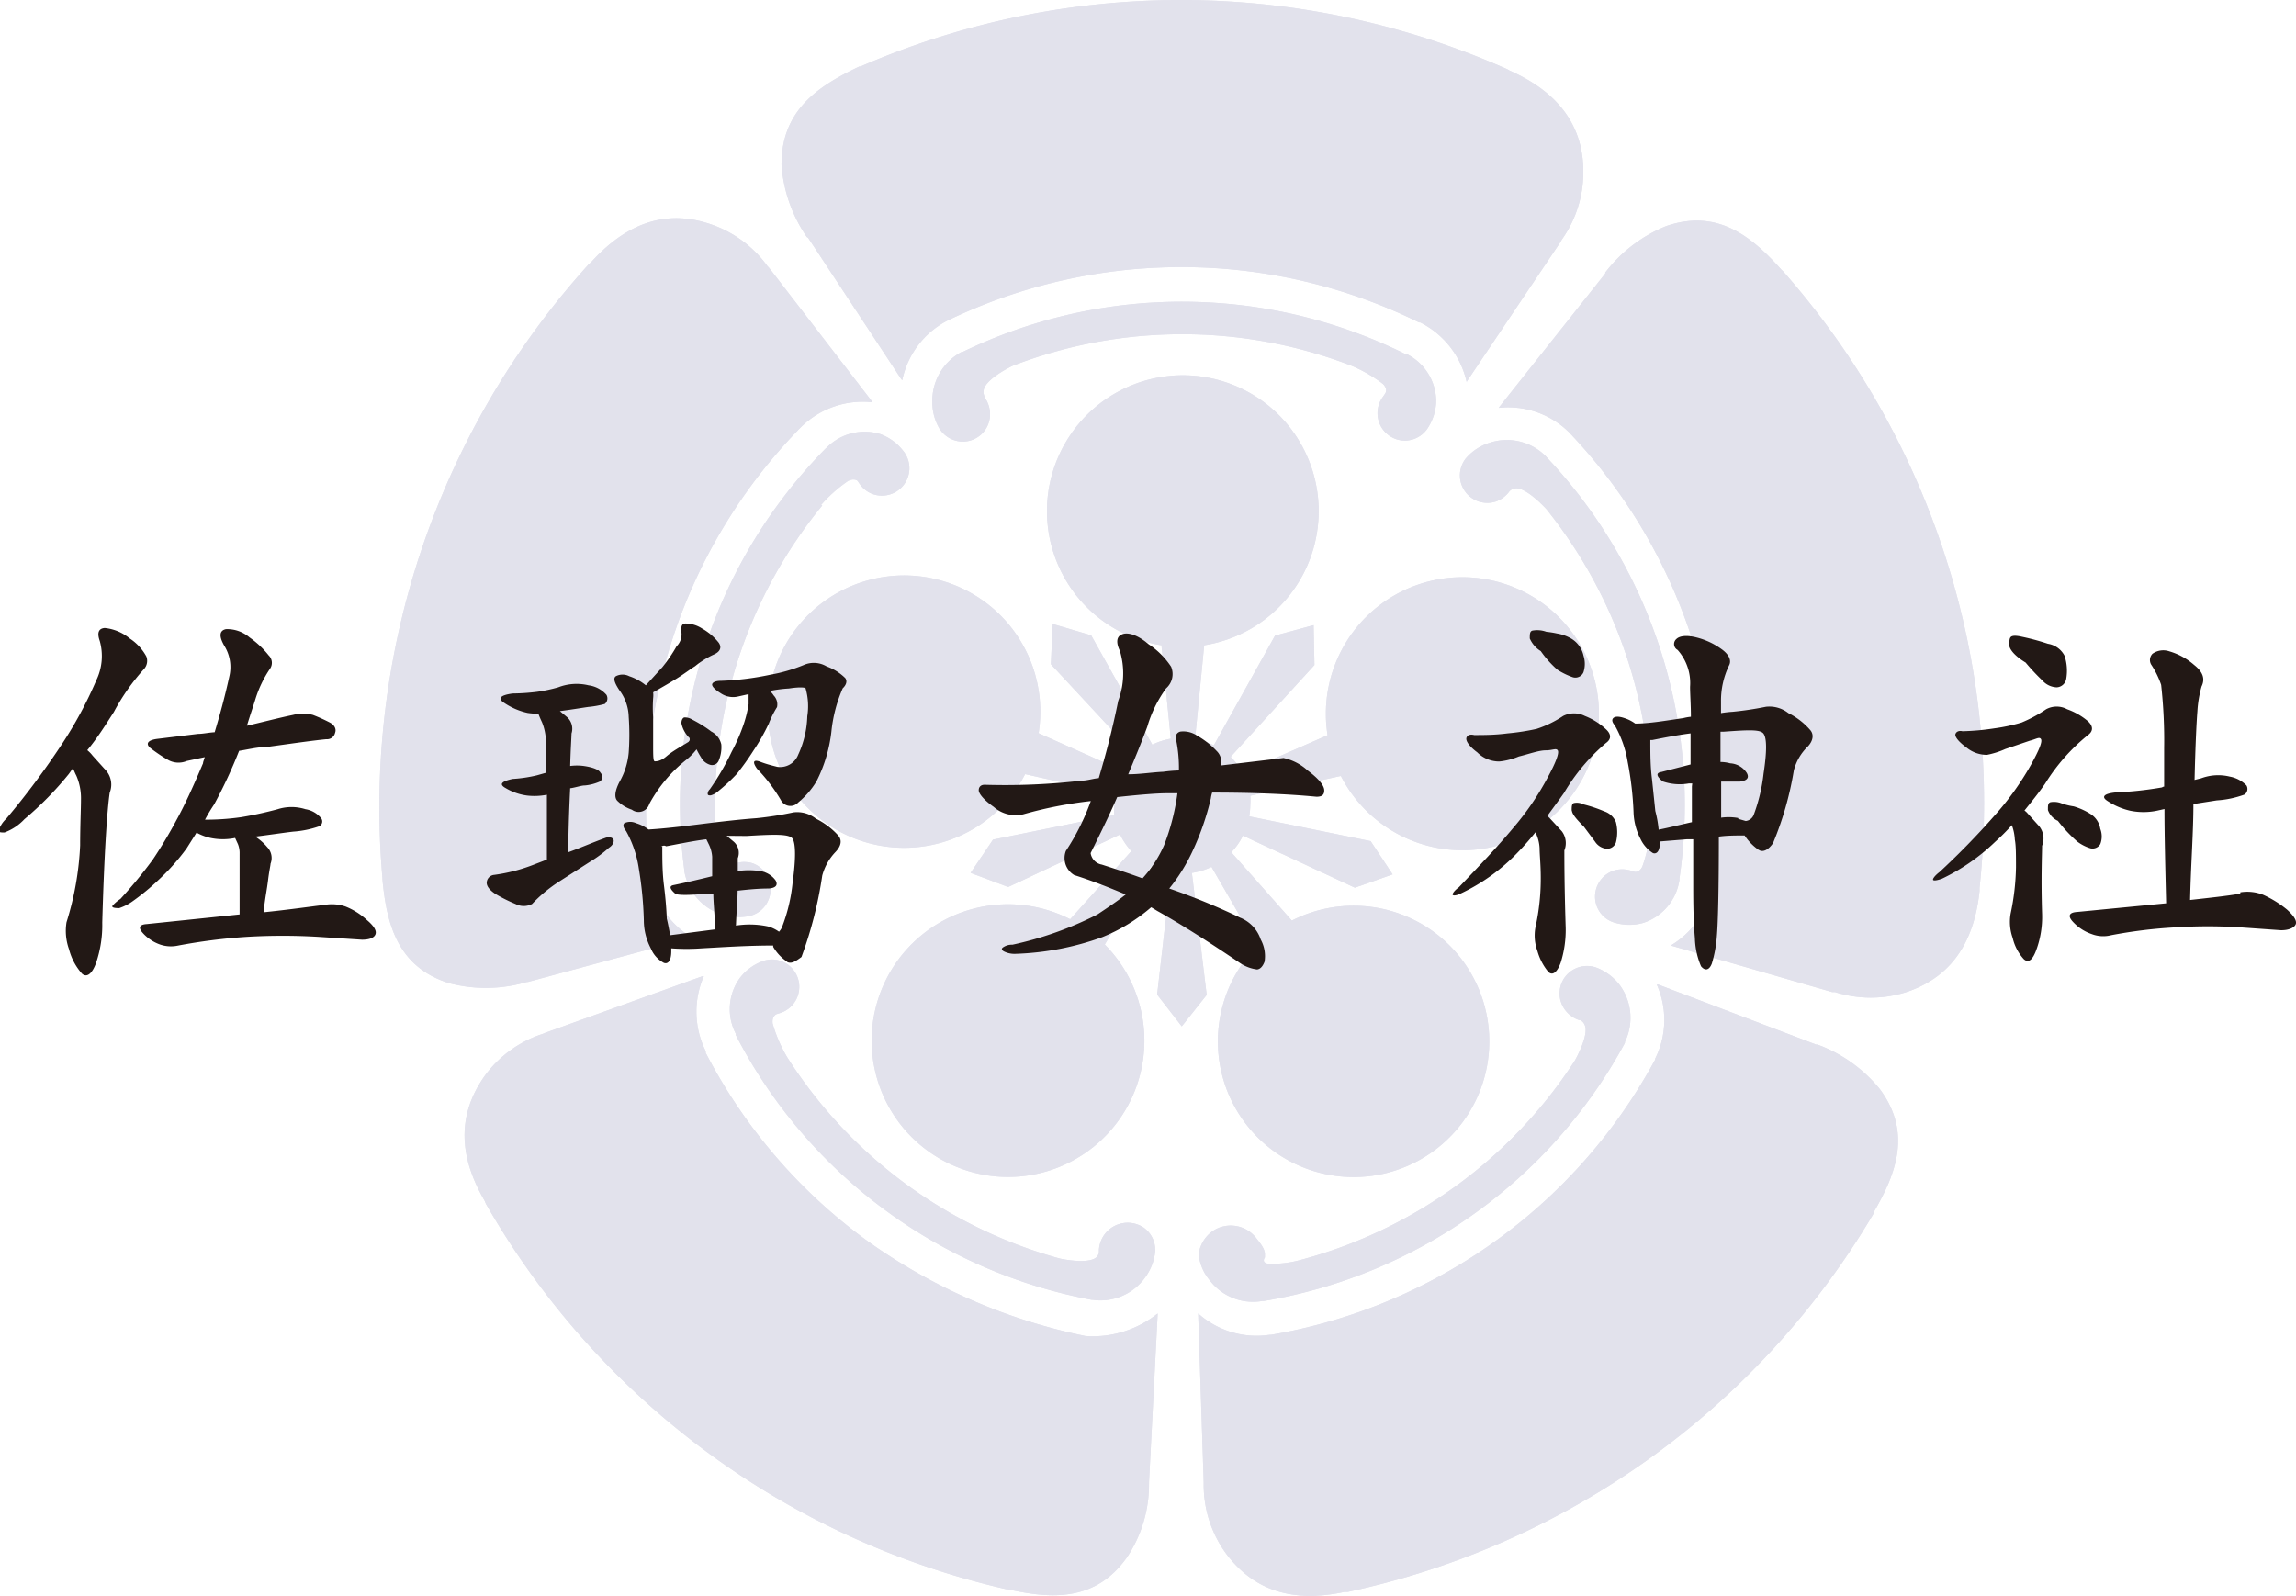 <svg xmlns="http://www.w3.org/2000/svg" viewBox="0 0 138.08 95.98"><defs><style>.cls-1,.cls-2{fill:#e2e2ec;}.cls-2{fill-rule:evenodd;}.cls-3{fill:#221815;}</style></defs><title>ttl_sarume</title><g id="レイヤー_2" data-name="レイヤー 2"><g id="Layer_3" data-name="Layer 3"><path class="cls-1" d="M83.19,23.84a1.65,1.65,0,0,0,1.3,2.66,1.64,1.64,0,0,0,1.39-.78l0,0a3.1,3.1,0,0,0,.49-1.59,3.2,3.2,0,0,0-1.78-2.84l-.08,0a30.28,30.28,0,0,0-26.64-.11l-.06,0a3.32,3.32,0,0,0-1.74,3,3.13,3.13,0,0,0,.43,1.6v0a1.67,1.67,0,0,0,1.4.78,1.64,1.64,0,0,0,1.64-1.65,1.74,1.74,0,0,0-.32-1l0-.05a.58.58,0,0,1-.07-.36C59.22,22.79,60.9,22,60.9,22a28.31,28.31,0,0,1,20.39,0,8.63,8.63,0,0,1,1.88,1.09c.32.32.14.57.14.57Z"/><path class="cls-1" d="M71.68,52.5a4.1,4.1,0,0,0,1.18-.36l2.75,4.75a8.16,8.16,0,1,0,2.08-1.52l-3.64-4.11a4,4,0,0,0,.7-1l6.73,3.13,2.27-.8-1.32-2L75.13,49.1a4.4,4.4,0,0,0,.06-.65,4,4,0,0,0,0-.59l5.45-1.19a8.21,8.21,0,1,0-.8-2.45l-5.11,2.24a4.32,4.32,0,0,0-.72-.94L79.05,40,79,37.6l-2.32.63L73,44.83a4,4,0,0,0-1.13-.39l.55-5.63a8.17,8.17,0,1,0-2.57,0l.56,5.62a4.19,4.19,0,0,0-1.11.36l-3.68-6.58-2.31-.68-.11,2.42,5.13,5.52a4.25,4.25,0,0,0-.74.92L62.46,44.1a8.19,8.19,0,1,0-.81,2.46l5.42,1.22a4.44,4.44,0,0,0-.06.68,3.62,3.62,0,0,0,0,.56l-7.29,1.48-1.35,2,2.26.85,6.73-3.16a4.19,4.19,0,0,0,.68,1l-3.68,4.1a8.2,8.2,0,1,0,2.08,1.52l2.78-4.71a4.19,4.19,0,0,0,1.21.39l-.84,7.33,1.48,1.91,1.5-1.89Z"/><path class="cls-1" d="M48.6,14.3l5.6,8.5.06.07a5.23,5.23,0,0,1,2.68-3.57l0,0a32.37,32.37,0,0,1,28.4.09l.07,0A5.31,5.31,0,0,1,88.21,23l0-.05,5.62-8.37.09-.16a7,7,0,0,0,1.3-4.09c0-3.2-2-5-4.42-6.08l-.16-.09A48.4,48.4,0,0,0,51.75,4l-.07,0C49.22,5.17,47,6.61,47,9.9a8.74,8.74,0,0,0,1.52,4.35Z"/><path class="cls-1" d="M101,52.93v-.09a30.49,30.49,0,0,0-8.09-25.45l0,0a3.29,3.29,0,0,0-3.35-.75,3.11,3.11,0,0,0-1.38.9l0,0a1.65,1.65,0,0,0,1.76,2.63,1.7,1.7,0,0,0,.83-.61l0,0a.55.55,0,0,1,.32-.18c.66-.14,1.9,1.23,1.9,1.23A28.49,28.49,0,0,1,99.23,50a8.46,8.46,0,0,1-.46,2.12c-.2.41-.5.31-.5.31l-.18-.06a1.7,1.7,0,0,0-1.06,0A1.65,1.65,0,0,0,96,54.42a1.63,1.63,0,0,0,1.16,1.09h0a3.07,3.07,0,0,0,1.66,0A3.2,3.2,0,0,0,101,52.93Z"/><path class="cls-1" d="M117,33.5a48.31,48.31,0,0,0-9.79-17.21l-.06-.05c-1.79-2-3.85-3.71-6.95-2.64a8.74,8.74,0,0,0-3.66,2.79l0,.06-6.35,8-.05.08a5.2,5.2,0,0,1,4.21,1.46l0,0A32.5,32.5,0,0,1,103,53.09v.08a5.33,5.33,0,0,1-2.54,3.71l.06,0,9.67,2.79.17,0a7.08,7.08,0,0,0,4.29,0c3-1,4.12-3.41,4.4-6.09l0-.18A48.35,48.35,0,0,0,117,33.5Z"/><path class="cls-1" d="M72.75,77a3.26,3.26,0,0,0,3.16,1.25H76A30.39,30.39,0,0,0,97.72,62.73l0-.06a3.32,3.32,0,0,0-.31-3.42,3.2,3.2,0,0,0-1.28-1h0a1.65,1.65,0,0,0-2,2.5,1.71,1.71,0,0,0,.83.6l.06,0a.52.52,0,0,1,.26.25c.35.59-.57,2.19-.57,2.19a28.32,28.32,0,0,1-16.53,12,6.38,6.38,0,0,1-1.91.22c-.44-.07-.2-.38-.2-.38v-.2c0-.35-.33-.71-.55-1A1.94,1.94,0,0,0,73,74a2,2,0,0,0-.91,1.44v0A2.84,2.84,0,0,0,72.75,77Z"/><path class="cls-1" d="M109.31,62.83l-.08,0-9.5-3.61-.09,0a5.23,5.23,0,0,1-.1,4.46l0,.05A32.43,32.43,0,0,1,76.45,80.28h-.08A5.26,5.26,0,0,1,72.06,79v.07l.33,10.09,0,.18a7,7,0,0,0,1.33,4.08c1.9,2.57,4.5,2.89,7.13,2.33l.19,0A48.48,48.48,0,0,0,112.67,73l0-.07c1.36-2.33,2.33-4.82.37-7.44A8.73,8.73,0,0,0,109.31,62.83Z"/><path class="cls-1" d="M46.69,61l.19-.06a1.65,1.65,0,0,0,.52-2.91,1.63,1.63,0,0,0-1.58-.2h0a3,3,0,0,0-1.33,1,3.19,3.19,0,0,0-.24,3.34l0,.08A30.38,30.38,0,0,0,65.66,78.18h.06a3.3,3.3,0,0,0,3.15-1.35,3.19,3.19,0,0,0,.6-1.53v0a1.65,1.65,0,0,0-.67-1.45,1.73,1.73,0,0,0-2.71,1.34v.06a.52.52,0,0,1-.11.33c-.45.51-2.23.12-2.23.12A28.32,28.32,0,0,1,47.33,63.57a8.56,8.56,0,0,1-.86-2C46.4,61.13,46.69,61,46.69,61Z"/><path class="cls-1" d="M69.62,79a6.22,6.22,0,0,1-4.27,1.36H65.3A34.31,34.31,0,0,1,52,74.52a32.4,32.4,0,0,1-9.56-11.2l0-.1a5.33,5.33,0,0,1-.11-4.51h-.07l-9.47,3.41-.17.07a7,7,0,0,0-3.47,2.52c-1.85,2.61-1.36,5.18,0,7.52l.07.17A48.5,48.5,0,0,0,60.53,95.59h.08c2.63.59,5.28.75,7.17-1.93a7.89,7.89,0,0,0,1.32-4.41v-.08l.52-10.13Z"/><path class="cls-1" d="M49.38,30.37A8.63,8.63,0,0,1,51,28.93c.4-.2.58,0,.58,0l.11.16a1.62,1.62,0,0,0,.84.64,1.65,1.65,0,0,0,1.79-2.61l0,0a3.08,3.08,0,0,0-1.35-1,3.2,3.2,0,0,0-3.25.8l-.07.06a30.49,30.49,0,0,0-8.5,25.32v.06A3.32,3.32,0,0,0,43.4,55a3.28,3.28,0,0,0,1.64.1h0A1.63,1.63,0,0,0,46.26,54a1.65,1.65,0,0,0-1-2.08,1.7,1.7,0,0,0-1,0h-.06a.53.53,0,0,1-.36,0c-.62-.28-.81-2.11-.81-2.11a28.52,28.52,0,0,1,6.42-19.41Z"/><path class="cls-1" d="M31.69,59.06l.06,0,9.82-2.65.08,0a5.2,5.2,0,0,1-2.52-3.68l0,0a32.53,32.53,0,0,1,9-27l.06-.06a5.29,5.29,0,0,1,4.24-1.48l0-.06-6.16-8-.12-.13a7,7,0,0,0-3.46-2.53c-3-1-5.33.3-7.14,2.3l-.14.12A48.67,48.67,0,0,0,23,52.81l0,.08c.25,2.69.91,5.27,4,6.24A8.68,8.68,0,0,0,31.69,59.06Z"/><path class="cls-2" d="M83.19,23.84a1.65,1.65,0,0,0,1.3,2.66,1.64,1.64,0,0,0,1.39-.78l0,0a3.1,3.1,0,0,0,.49-1.59,3.2,3.2,0,0,0-1.78-2.84l-.08,0a30.28,30.28,0,0,0-26.64-.11l-.06,0a3.32,3.32,0,0,0-1.74,3,3.13,3.13,0,0,0,.43,1.6v0a1.67,1.67,0,0,0,1.4.78,1.64,1.64,0,0,0,1.64-1.65,1.74,1.74,0,0,0-.32-1l0-.05a.58.58,0,0,1-.07-.36C59.22,22.79,60.9,22,60.9,22a28.31,28.31,0,0,1,20.39,0,8.63,8.63,0,0,1,1.88,1.09c.32.32.14.57.14.57Z"/><path class="cls-2" d="M71.68,52.5a4.1,4.1,0,0,0,1.18-.36l2.75,4.75a8.16,8.16,0,1,0,2.08-1.52l-3.64-4.11a4,4,0,0,0,.7-1l6.73,3.13,2.27-.8-1.32-2L75.13,49.1a4.4,4.4,0,0,0,.06-.65,4,4,0,0,0,0-.59l5.45-1.19a8.21,8.21,0,1,0-.8-2.45l-5.11,2.24a4.32,4.32,0,0,0-.72-.94L79.05,40,79,37.6l-2.32.63L73,44.83a4,4,0,0,0-1.13-.39l.55-5.63a8.17,8.17,0,1,0-2.57,0l.56,5.62a4.19,4.19,0,0,0-1.11.36l-3.68-6.58-2.31-.68-.11,2.42,5.13,5.52a4.25,4.25,0,0,0-.74.92L62.46,44.1a8.19,8.19,0,1,0-.81,2.46l5.42,1.22a4.44,4.44,0,0,0-.06.68,3.62,3.62,0,0,0,0,.56l-7.29,1.48-1.35,2,2.26.85,6.73-3.16a4.19,4.19,0,0,0,.68,1l-3.68,4.1a8.2,8.2,0,1,0,2.08,1.52l2.78-4.71a4.19,4.19,0,0,0,1.21.39l-.84,7.33,1.48,1.91,1.5-1.89Z"/><path class="cls-2" d="M48.6,14.3l5.6,8.5.06.07a5.23,5.23,0,0,1,2.68-3.57l0,0a32.37,32.37,0,0,1,28.4.09l.07,0A5.31,5.31,0,0,1,88.21,23l0-.05,5.62-8.37.09-.16a7,7,0,0,0,1.3-4.09c0-3.2-2-5-4.42-6.08l-.16-.09A48.4,48.4,0,0,0,51.75,4l-.07,0C49.22,5.17,47,6.61,47,9.9a8.74,8.74,0,0,0,1.52,4.35Z"/><path class="cls-2" d="M101,52.93v-.09a30.49,30.49,0,0,0-8.09-25.45l0,0a3.29,3.29,0,0,0-3.35-.75,3.11,3.11,0,0,0-1.38.9l0,0a1.65,1.65,0,0,0,1.76,2.63,1.7,1.7,0,0,0,.83-.61l0,0a.55.55,0,0,1,.32-.18c.66-.14,1.9,1.23,1.9,1.23A28.49,28.49,0,0,1,99.23,50a8.46,8.46,0,0,1-.46,2.12c-.2.41-.5.31-.5.31l-.18-.06a1.7,1.7,0,0,0-1.06,0A1.65,1.65,0,0,0,96,54.42a1.63,1.63,0,0,0,1.16,1.09h0a3.07,3.07,0,0,0,1.66,0A3.2,3.2,0,0,0,101,52.93Z"/><path class="cls-2" d="M117,33.5a48.31,48.31,0,0,0-9.79-17.21l-.06-.05c-1.79-2-3.85-3.71-6.95-2.64a8.74,8.74,0,0,0-3.66,2.79l0,.06-6.35,8-.05.08a5.2,5.2,0,0,1,4.21,1.46l0,0A32.5,32.5,0,0,1,103,53.09v.08a5.33,5.33,0,0,1-2.54,3.71l.06,0,9.67,2.79.17,0a7.08,7.08,0,0,0,4.29,0c3-1,4.12-3.41,4.4-6.09l0-.18A48.35,48.35,0,0,0,117,33.5Z"/><path class="cls-2" d="M72.75,77a3.26,3.26,0,0,0,3.16,1.25H76A30.39,30.39,0,0,0,97.72,62.73l0-.06a3.32,3.32,0,0,0-.31-3.42,3.2,3.2,0,0,0-1.28-1h0a1.65,1.65,0,0,0-2,2.5,1.71,1.71,0,0,0,.83.6l.06,0a.52.52,0,0,1,.26.25c.35.59-.57,2.19-.57,2.19a28.32,28.32,0,0,1-16.53,12,6.38,6.38,0,0,1-1.91.22c-.44-.07-.2-.38-.2-.38v-.2c0-.35-.33-.71-.55-1A1.94,1.94,0,0,0,73,74a2,2,0,0,0-.91,1.44v0A2.84,2.84,0,0,0,72.75,77Z"/><path class="cls-2" d="M109.31,62.83l-.08,0-9.5-3.61-.09,0a5.23,5.23,0,0,1-.1,4.46l0,.05A32.43,32.43,0,0,1,76.45,80.28h-.08A5.26,5.26,0,0,1,72.06,79v.07l.33,10.09,0,.18a7,7,0,0,0,1.33,4.08c1.9,2.57,4.5,2.89,7.13,2.33l.19,0A48.48,48.48,0,0,0,112.67,73l0-.07c1.36-2.33,2.33-4.82.37-7.44A8.73,8.73,0,0,0,109.31,62.83Z"/><path class="cls-2" d="M46.69,61l.19-.06a1.65,1.65,0,0,0,.52-2.91,1.63,1.63,0,0,0-1.58-.2h0a3,3,0,0,0-1.33,1,3.19,3.19,0,0,0-.24,3.34l0,.08A30.38,30.38,0,0,0,65.66,78.18h.06a3.3,3.3,0,0,0,3.15-1.35,3.19,3.19,0,0,0,.6-1.53v0a1.65,1.65,0,0,0-.67-1.45,1.73,1.73,0,0,0-2.71,1.34v.06a.52.52,0,0,1-.11.33c-.45.51-2.23.12-2.23.12A28.32,28.32,0,0,1,47.33,63.57a8.56,8.56,0,0,1-.86-2C46.4,61.13,46.69,61,46.69,61Z"/><path class="cls-2" d="M69.62,79a6.22,6.22,0,0,1-4.27,1.36H65.3A34.31,34.31,0,0,1,52,74.52a32.4,32.4,0,0,1-9.56-11.2l0-.1a5.33,5.33,0,0,1-.11-4.51h-.07l-9.47,3.41-.17.07a7,7,0,0,0-3.47,2.52c-1.85,2.61-1.36,5.18,0,7.52l.07.17A48.5,48.5,0,0,0,60.53,95.59h.08c2.63.59,5.28.75,7.17-1.93a7.89,7.89,0,0,0,1.32-4.41v-.08l.52-10.13Z"/><path class="cls-2" d="M49.38,30.37A8.63,8.63,0,0,1,51,28.93c.4-.2.58,0,.58,0l.11.16a1.62,1.62,0,0,0,.84.64,1.65,1.65,0,0,0,1.79-2.61l0,0a3.08,3.08,0,0,0-1.35-1,3.2,3.2,0,0,0-3.25.8l-.07.06a30.49,30.49,0,0,0-8.5,25.32v.06A3.32,3.32,0,0,0,43.4,55a3.28,3.28,0,0,0,1.64.1h0A1.63,1.63,0,0,0,46.26,54a1.65,1.65,0,0,0-1-2.08,1.7,1.7,0,0,0-1,0h-.06a.53.53,0,0,1-.36,0c-.62-.28-.81-2.11-.81-2.11a28.52,28.52,0,0,1,6.42-19.41Z"/><path class="cls-2" d="M31.69,59.06l.06,0,9.82-2.65.08,0a5.2,5.2,0,0,1-2.52-3.68l0,0a32.53,32.53,0,0,1,9-27l.06-.06a5.29,5.29,0,0,1,4.24-1.48l0-.06-6.16-8-.12-.13a7,7,0,0,0-3.46-2.53c-3-1-5.33.3-7.14,2.3l-.14.12A48.67,48.67,0,0,0,23,52.81l0,.08c.25,2.69.91,5.27,4,6.24A8.68,8.68,0,0,0,31.69,59.06Z"/><path class="cls-3" d="M5.79,40.92A3.35,3.35,0,0,0,6,38.55c-.17-.48-.08-.75.3-.78a2.79,2.79,0,0,1,1.5.63,3,3,0,0,1,1,1.08.73.73,0,0,1-.15.77,12.89,12.89,0,0,0-1.8,2.57c-.5.78-1,1.58-1.6,2.3a2,2,0,0,1,.32.33l.83.92a1.3,1.3,0,0,1,.2,1.3c-.15,1-.33,3.57-.45,7.82a7.06,7.06,0,0,1-.37,2.42c-.25.7-.58.9-.85.65a3.51,3.51,0,0,1-.78-1.47,3.25,3.25,0,0,1-.15-1.62,18.11,18.11,0,0,0,.82-4.62c0-1.22.05-2.17.05-2.75a3.41,3.41,0,0,0-.28-1.45c-.08-.15-.15-.33-.2-.45l-.25.35a19.81,19.81,0,0,1-2.67,2.72,3.11,3.11,0,0,1-1.2.8c-.27,0-.37,0-.32-.2a1.61,1.61,0,0,1,.42-.62A47.44,47.44,0,0,0,3.76,44.7,24.21,24.21,0,0,0,5.79,40.92Zm8.52,9.85-.17-.37a3.63,3.63,0,0,1-1.47,0,3.18,3.18,0,0,1-.85-.32l-.6.95A13.24,13.24,0,0,1,9.56,52.9,14.21,14.21,0,0,1,8,54.19a3,3,0,0,1-.83.43c-.33,0-.47-.05-.4-.15a2.23,2.23,0,0,1,.47-.4A28.06,28.06,0,0,0,9.19,51.7a27.18,27.18,0,0,0,1.42-2.37c.48-.87,1-2,1.6-3.42,0-.1.08-.25.1-.37l-1.08.23a1.28,1.28,0,0,1-1.15-.08c-.3-.17-.67-.42-1-.67s-.25-.5.38-.58l2.45-.3c.3,0,.63-.08,1-.1.3-1,.6-2.07.88-3.35a2.43,2.43,0,0,0-.3-1.85c-.33-.57-.3-.92.1-1a2.06,2.06,0,0,1,1.42.5,5.45,5.45,0,0,1,1.15,1.08.62.62,0,0,1,.08.8,6.86,6.86,0,0,0-.87,1.8c-.12.4-.33,1-.52,1.63.95-.22,1.9-.47,2.77-.65a2.43,2.43,0,0,1,1.2,0,9.85,9.85,0,0,1,1,.45c.3.15.42.4.33.63a.49.49,0,0,1-.52.38c-.83.08-2,.25-3.6.47-.55,0-1.12.15-1.65.23a29.09,29.09,0,0,1-1.5,3.22,10.17,10.17,0,0,0-.55.92,14.91,14.91,0,0,0,2.17-.15,22.45,22.45,0,0,0,2.2-.48,2.76,2.76,0,0,1,1.67,0,1.53,1.53,0,0,1,.95.55.33.33,0,0,1-.1.47,6,6,0,0,1-1.6.33c-.67.08-1.45.2-2.27.3a3.15,3.15,0,0,1,.72.63.94.94,0,0,1,.2,1c0,.1-.08.42-.15,1s-.17,1-.27,1.92c1.47-.15,2.72-.33,3.7-.45a2.54,2.54,0,0,1,1.22.1,4.17,4.17,0,0,1,1.3.82c.45.38.6.67.5.88s-.4.3-.8.3l-2.6-.17a36.23,36.23,0,0,0-4.35,0,34.24,34.24,0,0,0-4.15.53,2,2,0,0,1-1.07-.08,2.52,2.52,0,0,1-1-.67c-.3-.33-.23-.52.22-.55L14.41,55V51.35A1.46,1.46,0,0,0,14.31,50.77Z"/><path class="cls-3" d="M31.71,47.85a3.37,3.37,0,0,1-1.3-.45c-.4-.22-.28-.4.42-.55a8.39,8.39,0,0,0,1.47-.22l.53-.15V44.55a3.19,3.19,0,0,0-.23-1.1c-.08-.17-.17-.37-.22-.52a4.54,4.54,0,0,1-.65-.05,4.09,4.09,0,0,1-1.4-.6c-.42-.27-.25-.47.5-.57a12.88,12.88,0,0,0,1.47-.1,9.55,9.55,0,0,0,1.27-.27,3.06,3.06,0,0,1,1.83-.12,1.71,1.71,0,0,1,1.07.57.43.43,0,0,1-.1.55,5.58,5.58,0,0,1-1,.18c-.47.07-1.07.17-1.7.25l.42.35a.94.94,0,0,1,.28,1c0,.2-.05.87-.08,1.95a3.1,3.1,0,0,1,.82,0c.55.08.9.22,1,.4a.38.38,0,0,1,0,.52,2.89,2.89,0,0,1-.92.25c-.25,0-.58.13-.9.17-.05,1-.1,2.27-.12,3.85.7-.25,1.45-.58,2.25-.87.25-.08.42,0,.47.1s0,.33-.27.5a7.46,7.46,0,0,1-1.15.85L33.66,53A8.71,8.71,0,0,0,32,54.37a1.08,1.08,0,0,1-1,0,9,9,0,0,1-1.2-.6q-.52-.34-.53-.67a.49.49,0,0,1,.45-.48A10.19,10.19,0,0,0,32.11,52l.78-.3V47.8A3.83,3.83,0,0,1,31.71,47.85ZM38,48.7a2.29,2.29,0,0,1-.87-.53c-.2-.2-.15-.62.13-1.15a4.33,4.33,0,0,0,.55-1.75,15.19,15.19,0,0,0,0-2.15,2.78,2.78,0,0,0-.57-1.62c-.3-.45-.37-.72-.2-.83a.87.87,0,0,1,.8,0,3.12,3.12,0,0,1,1,.55l1-1.1a9.19,9.19,0,0,0,.85-1.25,1,1,0,0,0,.28-.9c0-.27,0-.45.25-.47a1.84,1.84,0,0,1,1,.3,3.44,3.44,0,0,1,1,.85c.2.28.1.55-.3.72a5.32,5.32,0,0,0-1.12.7c-.32.2-.67.47-1.07.72s-.83.5-1.45.85a1.52,1.52,0,0,1,0,.35,8,8,0,0,0,0,1.15c0,.45,0,1,0,1.65s0,1,.1,1,.35,0,.7-.3.78-.53,1.33-.87l.07-.1a.45.45,0,0,1,0-.12,1.72,1.72,0,0,1-.5-.9c0-.2.08-.32.17-.35a.83.83,0,0,1,.48.13,7.54,7.54,0,0,1,1.15.72,1.15,1.15,0,0,1,.6.78,2.09,2.09,0,0,1-.17,1,.43.43,0,0,1-.5.22.91.91,0,0,1-.55-.45,4.75,4.75,0,0,1-.27-.48,3.7,3.7,0,0,1-.62.63,8.65,8.65,0,0,0-2.22,2.65A.67.67,0,0,1,38,48.7Zm9.35,9.15a2.7,2.7,0,0,1-.85-.9l0-.08c-1.57,0-3,.1-4.3.17a12.59,12.59,0,0,1-1.83,0v.17c0,.58-.2.8-.45.7a1.71,1.71,0,0,1-.78-.87,3.61,3.61,0,0,1-.42-1.67,22.33,22.33,0,0,0-.3-3.12,6.56,6.56,0,0,0-.77-2.27c-.17-.2-.2-.37-.1-.47a.82.82,0,0,1,.7,0,2.31,2.31,0,0,1,.75.38c.9-.05,2-.18,3.2-.33s2.35-.28,3.3-.35a20.2,20.2,0,0,0,2.22-.35,1.82,1.82,0,0,1,1.35.38,4.42,4.42,0,0,1,1.33,1c.25.28.2.63-.15,1a3.28,3.28,0,0,0-.8,1.42,24.22,24.22,0,0,1-1.25,4.9C47.83,57.84,47.56,58,47.31,57.84Zm-7.52-6.92c0,.72,0,1.52.1,2.32s.15,1.45.17,2c.08.33.15.7.2,1l2.7-.35c0-.82-.1-1.55-.1-2.15-.12,0-.28,0-.37,0-1.12.1-1.77.1-1.92,0q-.52-.45-.08-.52c.72-.15,1.5-.33,2.3-.53,0-.62,0-1,0-1.17a2,2,0,0,0-.18-.7l-.17-.35c-.82.1-1.65.28-2.42.42A.23.23,0,0,0,39.78,50.92ZM48,48.27a.64.64,0,0,1-1-.08,9.89,9.89,0,0,0-1.47-1.95c-.3-.42-.22-.58.2-.42s.7.22,1,.3A1.16,1.16,0,0,0,48,45.4a5.88,5.88,0,0,0,.55-2.32,3.87,3.87,0,0,0-.1-1.67c0-.07-.37-.1-1,0a7.63,7.63,0,0,0-1.15.15,1.23,1.23,0,0,1,.23.27.77.77,0,0,1,.2.7,6,6,0,0,0-.5,1,12.37,12.37,0,0,1-.92,1.62,15.81,15.81,0,0,1-1,1.4,11.25,11.25,0,0,1-1.22,1.12,1.13,1.13,0,0,1-.35.17c-.1,0-.18,0-.18-.1a.38.38,0,0,1,.13-.27A15.37,15.37,0,0,0,44,45.22a11.15,11.15,0,0,0,.72-1.65,7.24,7.24,0,0,0,.3-1.22c0-.3,0-.5,0-.6l-.67.15a1.32,1.32,0,0,1-1-.2c-.37-.23-.55-.43-.52-.55s.22-.2.5-.2a17,17,0,0,0,3-.37,9.67,9.67,0,0,0,2-.58,1.5,1.5,0,0,1,1.38.08,3.06,3.06,0,0,1,1.12.7c.13.17.08.4-.15.62A8.73,8.73,0,0,0,50,44a8.75,8.75,0,0,1-.9,3A5,5,0,0,1,48,48.27Zm-4.3,2,.42.35a.89.89,0,0,1,.25,1l0,.77a4.51,4.51,0,0,1,1.33,0,1.39,1.39,0,0,1,.95.57c.15.28,0,.45-.42.48-.67,0-1.3.07-1.87.13,0,.55-.07,1.25-.1,2.1a5.32,5.32,0,0,1,1.92.05,2.11,2.11,0,0,1,.67.32,1.06,1.06,0,0,0,.17-.25,10.22,10.22,0,0,0,.65-2.72c.2-1.45.18-2.32,0-2.62s-1.1-.27-2.77-.17Z"/><path class="cls-3" d="M60.41,57.24c-.17-.08-.2-.17-.1-.25a.93.93,0,0,1,.58-.17A21,21,0,0,0,66,55c.6-.4,1.2-.8,1.7-1.2-1-.42-2-.82-3.1-1.17a1.19,1.19,0,0,1-.5-1.45,13.89,13.89,0,0,0,1.5-3,25,25,0,0,0-4.07.8,2,2,0,0,1-1.77-.45c-.6-.42-.9-.8-.9-1s.13-.33.35-.33a40.32,40.32,0,0,0,5.87-.25c.3,0,.65-.12,1-.15.38-1.28.8-2.82,1.17-4.65a4.72,4.72,0,0,0,.1-3c-.25-.52-.2-.87.13-1s.9,0,1.6.6a4.76,4.76,0,0,1,1.35,1.35,1.14,1.14,0,0,1-.3,1.3A7.46,7.46,0,0,0,69,43.7c-.37,1-.75,1.92-1.15,2.87.72,0,1.42-.12,2.1-.15a8.54,8.54,0,0,1,.95-.08,8.46,8.46,0,0,0-.17-1.85A.36.36,0,0,1,71,44a1.48,1.48,0,0,1,1,.25,5,5,0,0,1,1.17.92.9.9,0,0,1,.25.87l3.77-.45a3.11,3.11,0,0,1,1.45.75c.7.52,1,.92,1,1.2s-.15.38-.47.38c-1.75-.17-3.87-.25-6.27-.25a1.72,1.72,0,0,0-.08.35,16.12,16.12,0,0,1-1.1,3.17,10.72,10.72,0,0,1-1.4,2.25,40,40,0,0,1,4.3,1.77,2.14,2.14,0,0,1,1.2,1.3,2.08,2.08,0,0,1,.23,1.33c-.1.27-.25.45-.45.47a2.36,2.36,0,0,1-1-.37c-1.87-1.27-3.57-2.35-5-3.15-.12-.07-.27-.17-.37-.22a10.53,10.53,0,0,1-2.95,1.8,16.94,16.94,0,0,1-5.22,1A1.41,1.41,0,0,1,60.41,57.24ZM66.26,52c.87.28,1.7.55,2.45.83a7.43,7.43,0,0,0,1.3-2,13.34,13.34,0,0,0,.8-3.12l-.62,0c-.6,0-1.6.08-3,.23-.5,1.15-1.07,2.3-1.6,3.37A.82.82,0,0,0,66.26,52Z"/><path class="cls-3" d="M93.11,46.7c.47-.87.67-1.42.57-1.57s-.3,0-.72,0-1,.22-1.62.37a4.07,4.07,0,0,1-1.17.3,1.86,1.86,0,0,1-1.33-.55c-.5-.37-.7-.7-.65-.87s.22-.23.47-.17c.55,0,1.25,0,2-.1a13.8,13.8,0,0,0,1.75-.27,6.44,6.44,0,0,0,1.6-.78,1.45,1.45,0,0,1,1.3,0,4,4,0,0,1,1.27.8c.33.3.33.6,0,.83a11.74,11.74,0,0,0-2.52,3c-.33.47-.67.92-1,1.38l.15.15.72.78a1.18,1.18,0,0,1,.15,1.15c0,.55,0,2.12.08,4.65a6.53,6.53,0,0,1-.3,2.1c-.22.6-.5.8-.75.55a3.38,3.38,0,0,1-.65-1.25,2.7,2.7,0,0,1-.12-1.42,13.57,13.57,0,0,0,.32-3c0-.77-.07-1.37-.07-1.77a2.39,2.39,0,0,0-.25-.95,16.7,16.7,0,0,1-1.25,1.4,11.54,11.54,0,0,1-3.22,2.27c-.25.13-.45.15-.5.1s.07-.25.37-.47C88.89,52.15,90,51,91,49.8A16.74,16.74,0,0,0,93.11,46.7ZM92,38.4c0-.25,0-.42.15-.47A1.6,1.6,0,0,1,93,38a5.06,5.06,0,0,1,.63.1,2.48,2.48,0,0,1,.9.33,1.58,1.58,0,0,1,.7,1,1.62,1.62,0,0,1,0,1,.53.53,0,0,1-.65.3,4.44,4.44,0,0,1-.92-.45,6.22,6.22,0,0,1-1-1.12A1.67,1.67,0,0,1,92,38.4Zm2.52,10.35c0-.22,0-.4.13-.45a.86.86,0,0,1,.58.08,8.25,8.25,0,0,1,1.25.42,1.13,1.13,0,0,1,.7.65,2.44,2.44,0,0,1,0,1.22.56.56,0,0,1-.55.38.94.94,0,0,1-.7-.42l-.67-.9C94.84,49.3,94.56,49,94.53,48.75Zm11.25,2.37a3.15,3.15,0,0,1-.85-.87c-.52,0-1.07,0-1.55.07,0,3.2-.05,5.2-.12,6a7.5,7.5,0,0,1-.3,1.63c-.15.4-.4.47-.65.17a4.58,4.58,0,0,1-.37-1.7c-.08-.92-.1-1.95-.1-3.07,0-.67,0-1.65,0-2.87-.15,0-.3,0-.4,0l-1.6.13c0,.55-.17.78-.42.7a2,2,0,0,1-.75-.85,3.72,3.72,0,0,1-.42-1.62,19.68,19.68,0,0,0-.35-3,6.63,6.63,0,0,0-.77-2.2c-.17-.2-.2-.35-.1-.45s.32-.12.67,0a2.24,2.24,0,0,1,.65.33c.83,0,1.8-.17,2.9-.33a2.89,2.89,0,0,1,.45-.08c0-.72-.05-1.35-.05-1.8a3,3,0,0,0-.75-2.22.4.4,0,0,1-.08-.65c.2-.2.63-.25,1.22-.1a4.39,4.39,0,0,1,1.5.7c.45.32.6.67.47.95a4.88,4.88,0,0,0-.5,2.2c0,.18,0,.43,0,.7a6.58,6.58,0,0,1,.7-.08,19.68,19.68,0,0,0,2-.3,1.84,1.84,0,0,1,1.35.38,4.25,4.25,0,0,1,1.3,1c.25.27.2.65-.12,1a3.06,3.06,0,0,0-.85,1.45,19.5,19.5,0,0,1-1.25,4.37C106.33,51.15,106,51.27,105.78,51.12Zm-4-4-.2,0A3.13,3.13,0,0,1,100,47c-.4-.32-.42-.52-.08-.57l1.75-.45c0-.7,0-1.32,0-1.87-.78.1-1.55.25-2.3.4h-.12s0,.08,0,.1c0,.7,0,1.47.1,2.25l.2,1.92a6.75,6.75,0,0,1,.2,1.12c.62-.12,1.32-.3,2-.45,0-.65,0-1.37,0-2.15Zm2.77,2.13.45.13a.59.59,0,0,0,.47-.35,10.39,10.39,0,0,0,.6-2.5c.2-1.32.2-2.12,0-2.4s-1-.22-2.42-.12h-.17v1.82a2.28,2.28,0,0,1,.58.08,1.27,1.27,0,0,1,1,.58c.17.3,0,.47-.42.52l-1.12,0v2.17A3.22,3.22,0,0,1,104.53,49.2Z"/><path class="cls-3" d="M122.14,46c.5-.9.7-1.4.6-1.55s-.27,0-.67.1l-1.47.5a5.09,5.09,0,0,1-1.1.35,1.92,1.92,0,0,1-1.25-.45c-.48-.35-.7-.65-.65-.8s.22-.22.42-.17a14.52,14.52,0,0,0,1.9-.17,10.8,10.8,0,0,0,1.65-.35,8.22,8.22,0,0,0,1.48-.8,1.33,1.33,0,0,1,1.27,0,4,4,0,0,1,1.25.72c.32.3.32.6,0,.83A11.59,11.59,0,0,0,123,47.12c-.4.58-.85,1.13-1.25,1.63a.92.92,0,0,1,.17.15l.72.8a1.18,1.18,0,0,1,.17,1.17c0,.48-.07,1.87,0,4.1a5.76,5.76,0,0,1-.35,2.17c-.22.6-.47.8-.75.55a2.85,2.85,0,0,1-.67-1.28,2.88,2.88,0,0,1-.12-1.47,14.55,14.55,0,0,0,.32-2.77c0-.75,0-1.32-.07-1.67a2.84,2.84,0,0,0-.18-.87,13,13,0,0,1-1,1,12.17,12.17,0,0,1-3.2,2.22c-.28.1-.48.13-.53.08s.08-.25.38-.48a45.59,45.59,0,0,0,3.27-3.35A17.3,17.3,0,0,0,122.14,46Zm-1.3-7.2c0-.22,0-.42.1-.5s.32-.08.67,0a14.06,14.06,0,0,1,1.55.42,1.36,1.36,0,0,1,1,.72,2.85,2.85,0,0,1,.1,1.4.61.61,0,0,1-.57.5,1.21,1.21,0,0,1-.87-.42,12.59,12.59,0,0,1-1-1.07C121.19,39.47,120.89,39.1,120.84,38.85Zm2.32,9.87c0-.2,0-.37.15-.42a1.23,1.23,0,0,1,.7.08,4,4,0,0,0,.7.17,4,4,0,0,1,1,.45,1.3,1.3,0,0,1,.6.9,1.27,1.27,0,0,1,0,.92.54.54,0,0,1-.6.25,2.55,2.55,0,0,1-.78-.4,8.59,8.59,0,0,1-1.17-1.25A1.12,1.12,0,0,1,123.16,48.72Zm11.57,5a2.58,2.58,0,0,1,1.38.15,6.45,6.45,0,0,1,1.42.88c.45.4.63.72.52.92s-.42.33-.87.33l-2.4-.17a30.66,30.66,0,0,0-4,0,28.62,28.62,0,0,0-3.82.47,1.93,1.93,0,0,1-1.17-.07,2.72,2.72,0,0,1-1.12-.73c-.33-.35-.25-.57.25-.6l5.35-.52c-.05-2.17-.1-4.07-.1-5.67l-.45.1a4,4,0,0,1-1.62,0,4.09,4.09,0,0,1-1.35-.58c-.4-.25-.23-.45.5-.52a21.7,21.7,0,0,0,2.77-.3s.07-.05.13-.05v-2.3a30.39,30.39,0,0,0-.18-3.82,5.3,5.3,0,0,0-.6-1.22.54.54,0,0,1,.08-.65,1.12,1.12,0,0,1,1-.15,3.93,3.93,0,0,1,1.5.82c.55.43.67.85.45,1.3a7,7,0,0,0-.25,1.5c-.05.6-.12,2-.17,4.12l.4-.1a2.93,2.93,0,0,1,1.72-.1,1.86,1.86,0,0,1,1,.53.41.41,0,0,1-.12.55,5.9,5.9,0,0,1-1.67.35l-1.4.22c0,1.7-.15,3.62-.2,5.77C132.88,54,133.91,53.89,134.73,53.75Z"/></g></g></svg>